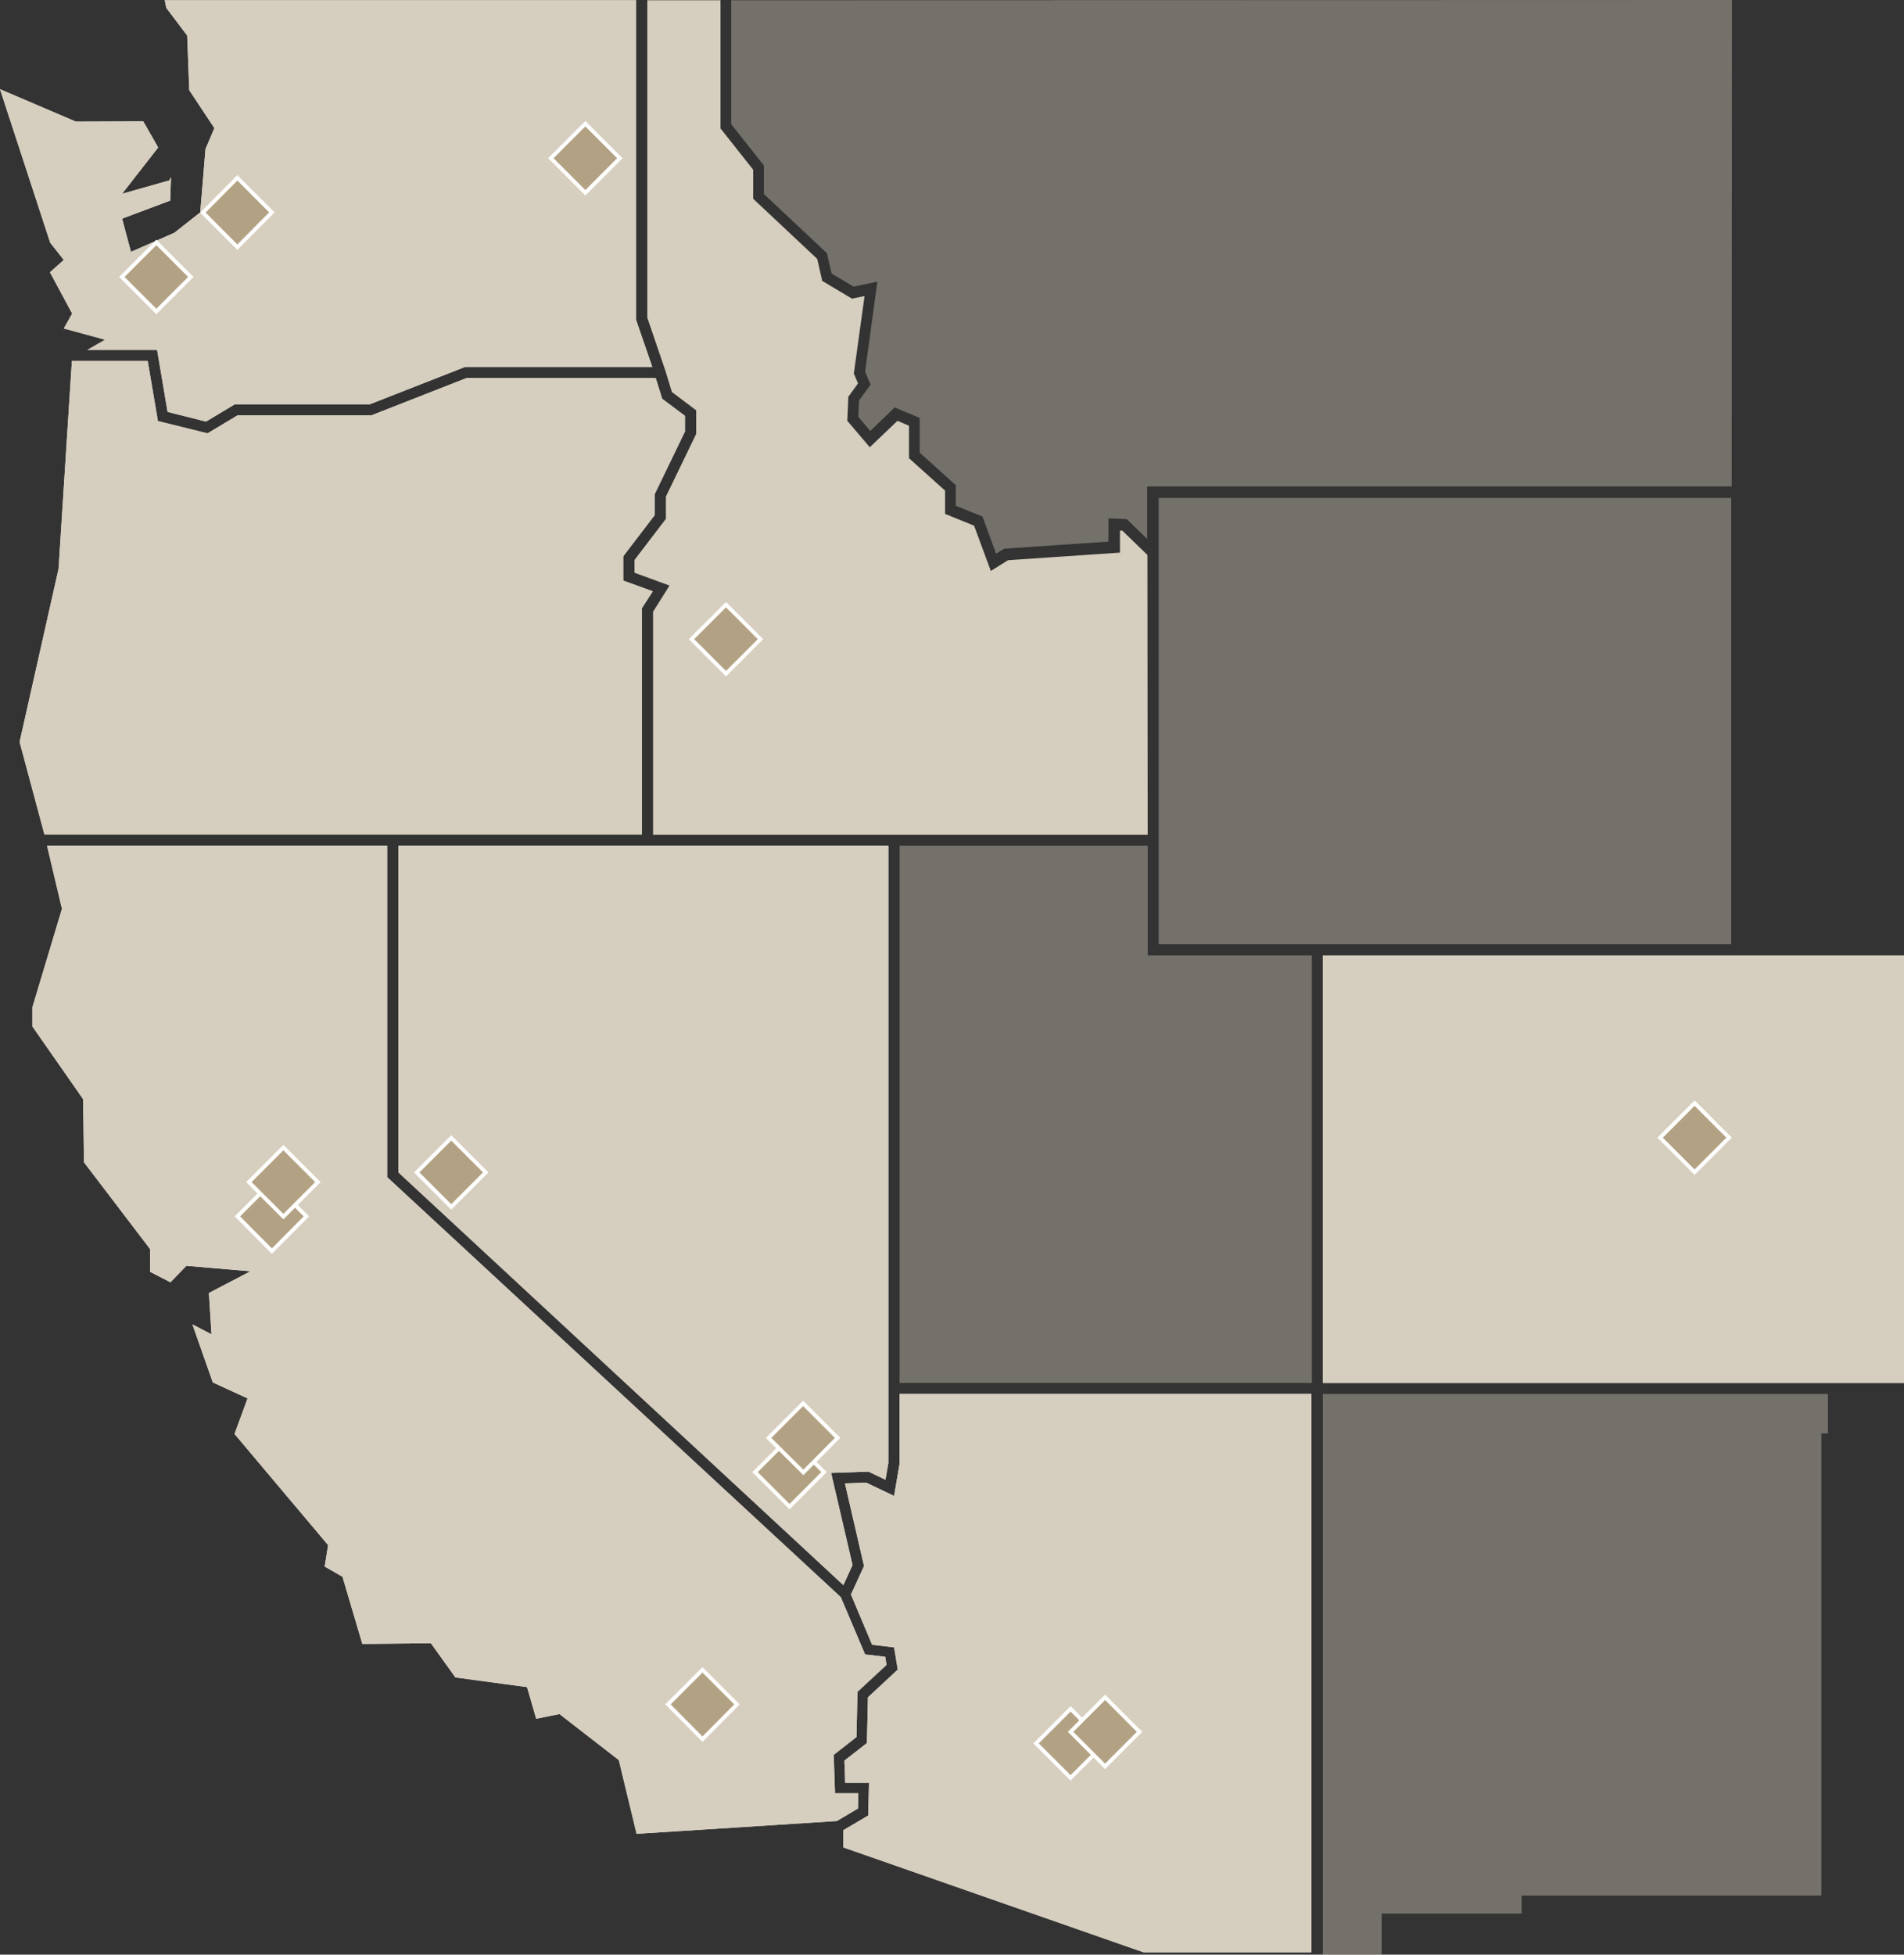 <svg xmlns="http://www.w3.org/2000/svg" xmlns:xlink="http://www.w3.org/1999/xlink" id="Layer_1" x="0px" y="0px" viewBox="0 0 728.3 747.4" style="enable-background:new 0 0 728.3 747.4;" xml:space="preserve"><rect x="0" y="0" width="728.3" height="747.4" fill="#333333" stroke="none"/><style type="text/css">	.st0{fill:#E3E3E3;}	.st1{opacity:0.4;fill:#D6CEBE;enable-background:new    ;}	.st2{fill:#D6CEBE;}	.st3{fill:#B2A283;stroke:#FFFFFF;stroke-width:1.477;stroke-miterlimit:10;}	.st4{fill:#B2A283;stroke:#FFFFFF;stroke-width:1.477;stroke-miterlimit:9.998;}</style><path class="st0" d="M63,0.1L63.6,3l8,10.6l0.8,20.9L82,49l-3.4,8l-2,24.2L66.7,89l-16.6,7.3l-3.4-12.7l18.4-6.9l0.3-8.9L64.7,69  l-18,5.1l13.8-17.7l-5.7-10L29,46.5L0,34.1l19.2,58.7l5.2,6.6l-5.3,4.7l8.5,15.8l-3.2,5.7l15.8,4.3l-6.8,3.9h26.7l4,23.7l14.7,3.7  l11-6.6h51.6l36.5-14.3h71.6l-6.2-18V0.1L63,0.1z"></path><path class="st1" d="M662.5,0L279.7,0.1v47.4l12.5,15.8v10.9l24.1,22.6l1.8,7.8l8.4,5l9.1-1.9l-4.7,34.4l2.1,5l-4.4,6l-0.3,6.3  l4.6,5.4l9.3-9l9.6,4v13.3l13.8,12.4v7.9l10.2,4.1l5.2,14.2l3.1-1.9l39.9-2.7v-8.9l7,0.3l7.8,7.6V186h223.6L662.5,0z"></path><path class="st2" d="M438.9,212.2l-9.6-9.3h-0.9v8.4l-42.8,2.9l-6.6,4.1l-6.4-17.3l-11.1-4.5v-8.9l-13.8-12.4v-12.4l-4.4-1.9  L332.7,171l-8.6-10.1l0.4-9.2l3.7-5.1l-1.6-3.8l4.1-29.6l-4.8,1l-11.4-6.8l-1.9-8.4l-24.5-23V64.9l-12.5-15.8v-49h-28v121.4  l6.9,20.2l2.5,8.2l9.3,7v9l-11.6,24v8.5l-12,15.7v4.9l13.4,4.9l-6.3,10v85.3H439L438.9,212.2z"></path><path class="st0" d="M27.5,138l-5.1,79.5L7.5,283.7l9.5,35.4h228.5v-86.5l4.2-6.5l-11.3-4.1v-9.3l12-15.7v-8l11.6-24v-6l-8.7-6.5  l-2.5-8h-72.2l-36.5,14.3H90.9l-11.5,6.9l-19-4.7l-3.9-23H27.5z"></path><path class="st1" d="M443.2,190.4h219V361h-219V190.4z"></path><path class="st0" d="M506,365.3h222.3v163.5H506V365.3z"></path><path class="st1" d="M506,533v214.4h22.5v-15.7H582v-6.9h114.7V548.1h2.5V533H506z"></path><path class="st1" d="M344.1,323.4v205.4h157.7V365.3H439v-41.9H344.1z"></path><path class="st0" d="M344.1,533v26.7L342,572l-10.7-5.1l-8.1,0.3l7.3,31.6l-5,10.9l8.1,19.2l8.4,1l1.4,8.5L332,649l-0.4,17.5  l-8.6,6.7l0.3,8.5h9.1l-0.3,12.5l-9.5,5.6v6.6l114.8,40.1h64.2V533L344.1,533z"></path><path class="st0" d="M152.4,323.4v124.9l170.2,157.8l3.5-7.7l-8.2-35.2l14.3-0.5l6.5,3.1l1.1-6.4v-236L152.4,323.4z"></path><path class="st0" d="M18,323.4l5.7,24.1l-11.3,37.6v7.4l19.4,27.8l0.3,24.1l25.3,33.2v8.7l7.8,4l6.1-6.3l24.5,2.1l-15.9,8.3l1,15.8  l-7.3-3.8l7.8,22.2l13.3,6.1l-5,13.6l35.8,42.5l-1.3,8.2l6.8,3.9l7.6,25.7l26.2-0.3l9.4,13.1l27.4,3.7l3.5,12.1l8.9-1.8l22.7,17.6  l6.8,28.2l76.6-4.9l8.1-4.8l0.1-5.8h-8.9l-0.5-14.7l8.7-6.8l0.4-17.3l11.1-10.3l-0.5-3.1l-7.7-0.9l-9.3-21.9L148.1,450.1V323.4  L18,323.4z"></path><path class="st2" d="M63,0.1L63.6,3l8,10.6l0.8,20.9L82,49l-3.4,8l-2,24.2L66.7,89l-16.6,7.3l-3.4-12.7l18.4-6.9l0.3-8.9L64.7,69  l-18,5.1l13.8-17.7l-5.7-10L29,46.5L0,34.1l19.2,58.7l5.2,6.6l-5.3,4.7l8.5,15.8l-3.2,5.7l15.8,4.3l-6.8,3.9h26.7l4,23.7l14.7,3.7  l11-6.6h51.6l36.5-14.3h71.6l-6.2-18V0.1L63,0.1z"></path><path class="st2" d="M27.5,138l-5.1,79.5L7.5,283.7l9.5,35.4h228.5v-86.5l4.2-6.5l-11.3-4.1v-9.3l12-15.7v-8l11.6-24v-6l-8.7-6.5  l-2.5-8h-72.2l-36.5,14.3H90.9l-11.5,6.9l-19-4.7l-3.9-23H27.5z"></path><path class="st2" d="M506,365.3h222.3v163.5H506V365.3z"></path><path class="st2" d="M344.1,533v26.7L342,572l-10.7-5.1l-8.1,0.3l7.3,31.6l-5,10.9l8.1,19.2l8.4,1l1.4,8.5L332,649l-0.4,17.5  l-8.6,6.7l0.3,8.5h9.1l-0.3,12.5l-9.5,5.6v6.6l114.8,40.1h64.2V533L344.1,533z"></path><path class="st2" d="M152.4,323.4v124.9l170.2,157.8l3.5-7.7l-8.2-35.2l14.3-0.5l6.5,3.1l1.1-6.4v-236L152.4,323.4z"></path><path class="st2" d="M18,323.4l5.7,24.1l-11.3,37.6v7.4l19.4,27.8l0.3,24.1l25.3,33.2v8.7l7.8,4l6.1-6.3l24.5,2.1l-15.9,8.3l1,15.8  l-7.3-3.8l7.8,22.2l13.3,6.1l-5,13.6l35.8,42.5l-1.3,8.2l6.8,3.9l7.6,25.7l26.2-0.3l9.4,13.1l27.4,3.7l3.5,12.1l8.9-1.8l22.7,17.6  l6.8,28.2l76.6-4.9l8.1-4.8l0.1-5.8h-8.9l-0.5-14.7l8.7-6.8l0.4-17.3l11.1-10.3l-0.5-3.1l-7.7-0.9l-9.3-21.9L148.1,450.1V323.4  L18,323.4z"></path><g>	<path class="st3" d="M635,435l13.2-13.2l13.2,13.2l-13.2,13.2L635,435z"></path>	<path class="st4" d="M264.5,244.4l13.2-13.2l13.2,13.2l-13.2,13.2L264.5,244.4z"></path>	<path class="st4" d="M46.6,105.9l13.2-13.2l13.2,13.2l-13.2,13.2L46.6,105.9z"></path>	<path class="st4" d="M210.7,60.5l13.2-13.2l13.2,13.2l-13.2,13.2L210.7,60.5z"></path>	<path class="st4" d="M77.6,81.3L90.8,68l13.2,13.2L90.8,94.5L77.6,81.3z"></path>	<path class="st4" d="M288.8,562.9l13.2-13.2l13.2,13.2l-13.2,13.2L288.8,562.9z"></path>	<path class="st4" d="M294,549.8l13.2-13.2l13.2,13.2L307.3,563L294,549.8z"></path>	<path class="st4" d="M90.8,465.1l13.2-13.2l13.2,13.2L104,478.4L90.8,465.1z"></path>	<path class="st4" d="M396.3,666.6l13.2-13.2l13.2,13.2l-13.2,13.2L396.3,666.6z"></path>	<path class="st4" d="M159.4,448.3l13.2-13.2l13.2,13.2l-13.2,13.2L159.4,448.3z"></path>	<path class="st4" d="M95.2,452l13.2-13.2l13.2,13.2l-13.2,13.2L95.2,452z"></path>	<path class="st4" d="M409.5,662.2l13.2-13.2l13.2,13.2l-13.2,13.2L409.5,662.2z"></path>	<path class="st4" d="M255.5,651.7l13.2-13.2l13.2,13.2L268.7,665L255.5,651.7z"></path></g></svg>